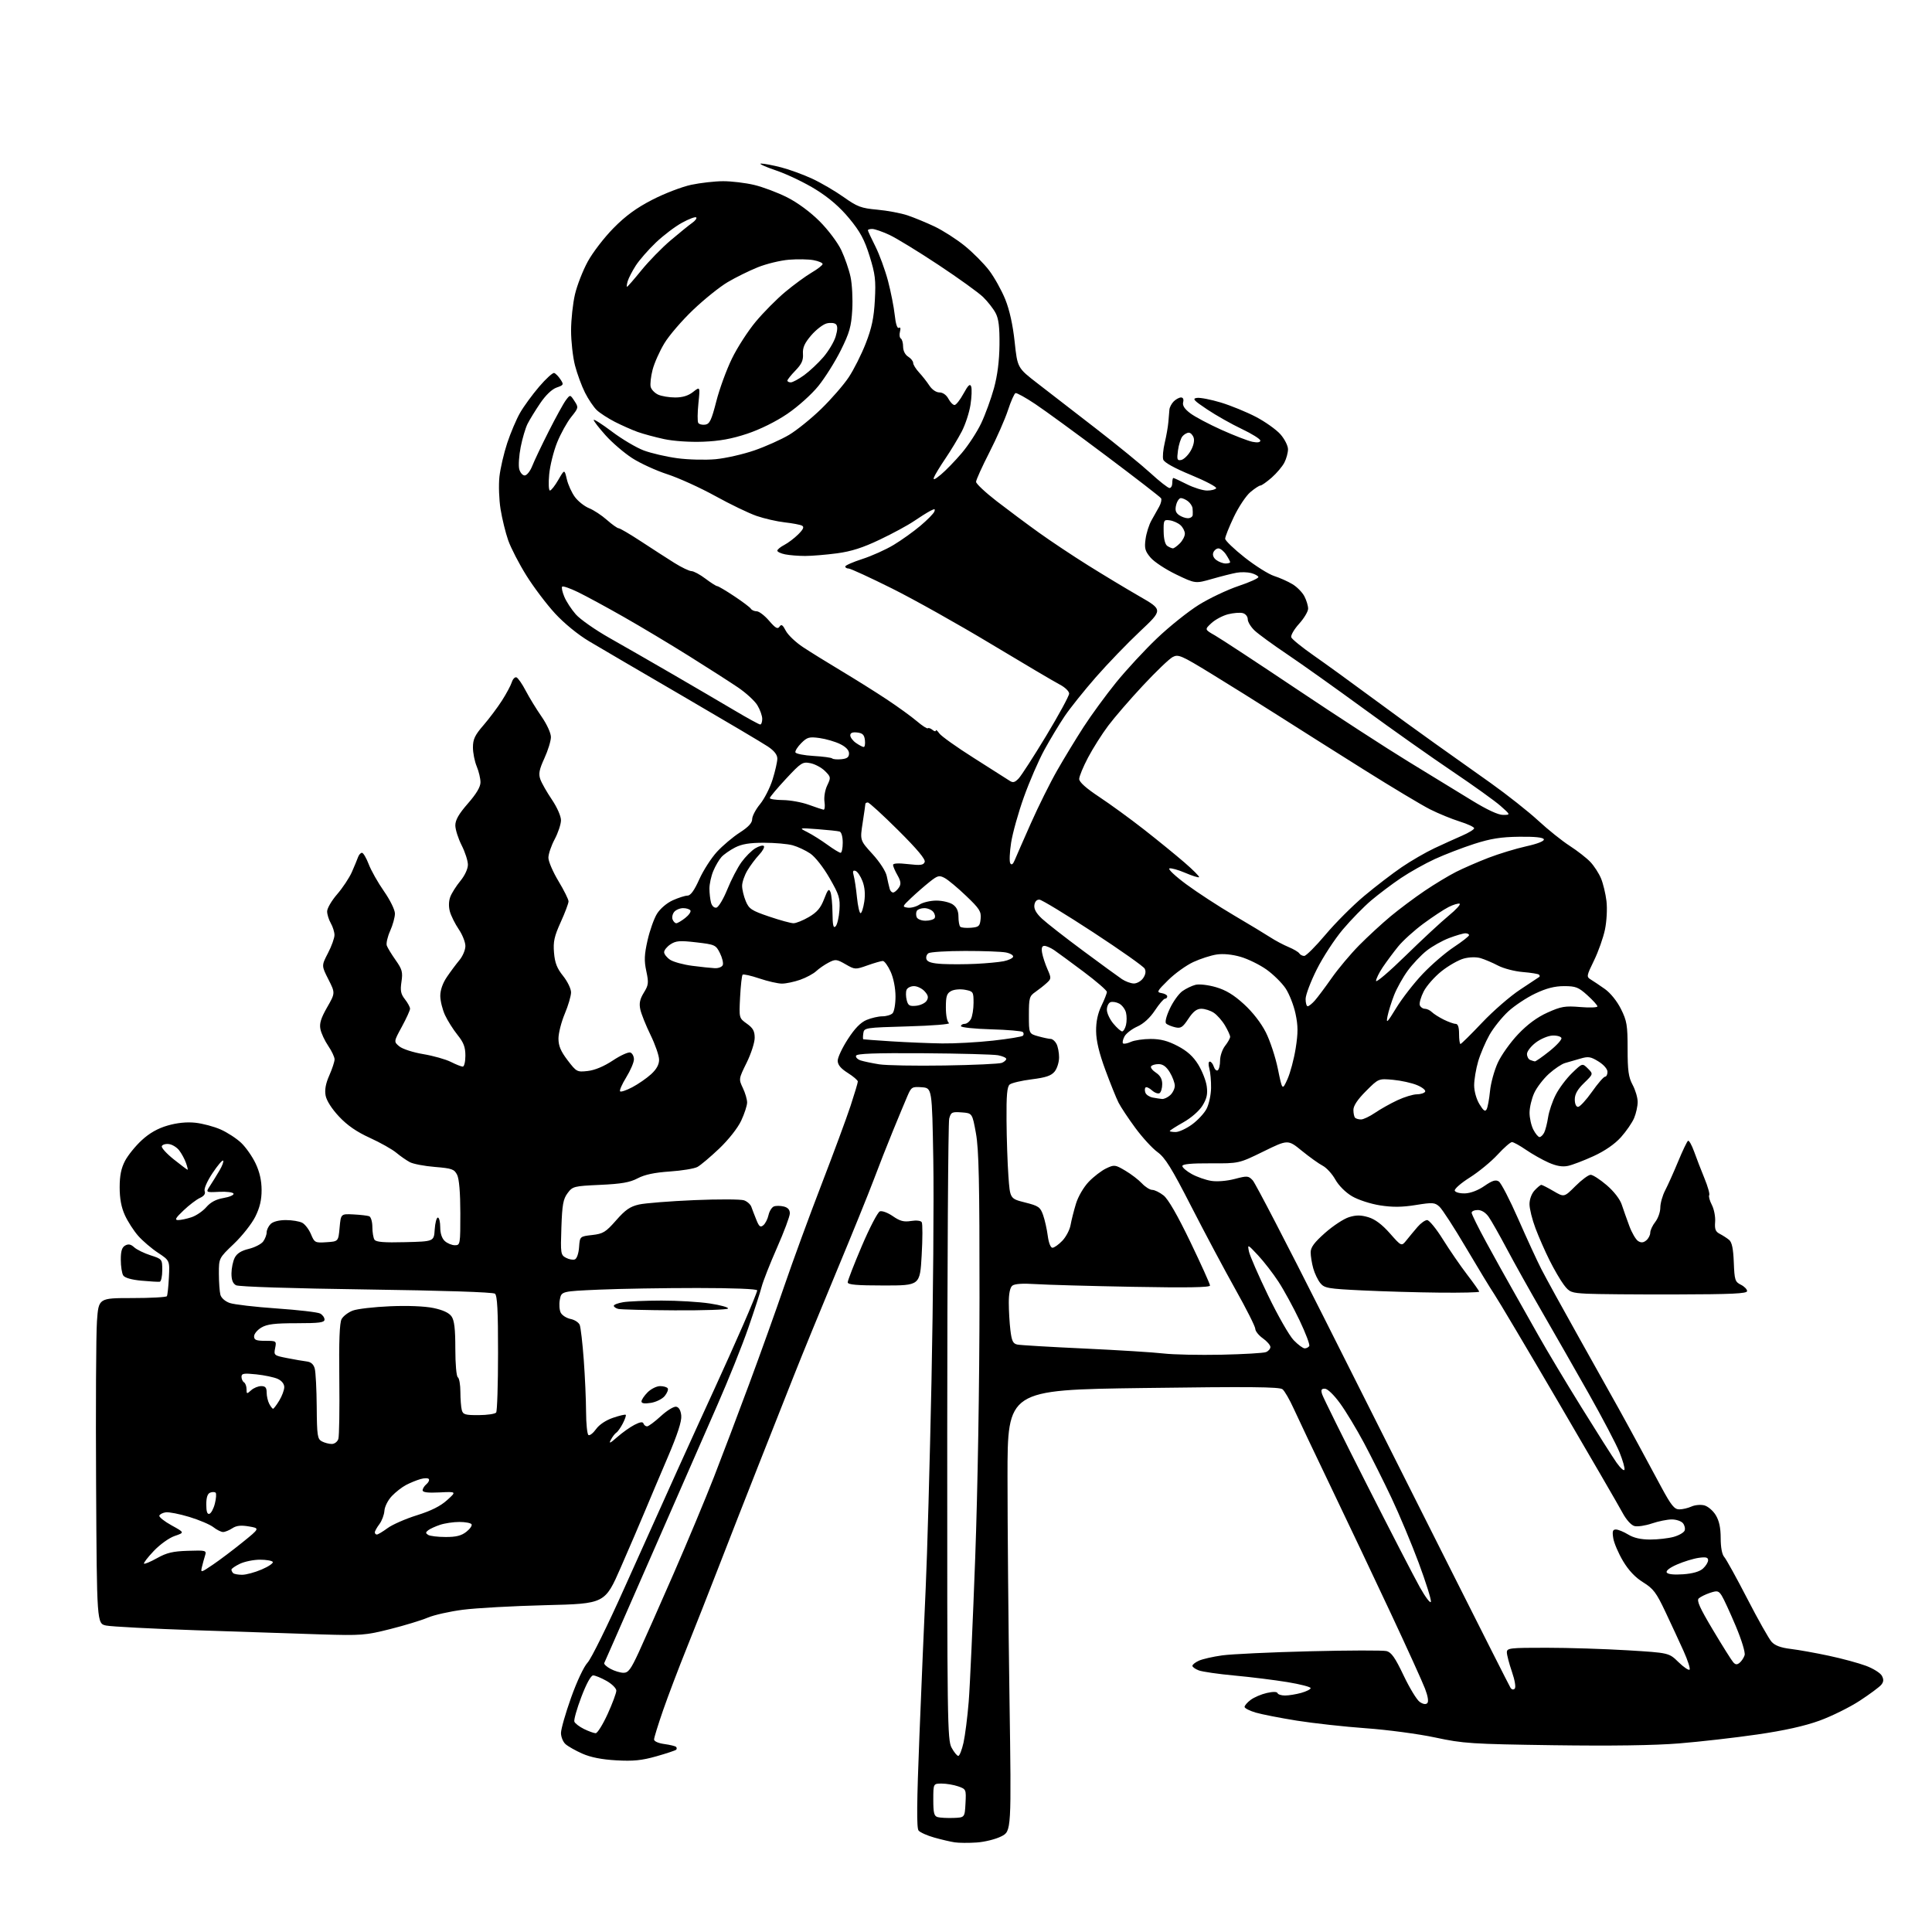 <?xml version="1.0" encoding="UTF-8" standalone="no"?>
<svg 
  version="1.1" 
  xmlns="http://www.w3.org/2000/svg" 
  xmlns:xlink="http://www.w3.org/1999/xlink" 
  xmlns:svg="http://www.w3.org/2000/svg"
  xmlns:rdf="http://www.w3.org/1999/02/22-rdf-syntax-ns#"
  xmlns:cc="http://creativecommons.org/ns#"
  xmlns:dc="http://purl.org/dc/elements/1.1/"
  viewBox="0 0 768 768"
  width="768"
  height="768"
>
<style>svg {background-color: white; }</style>"
<path stroke="none" fill="black" fill-rule="evenodd" d="M388.26,732.42C385.09,732.64 381.15,732.61 379.50,732.36C377.85,732.11 374.20,731.26 371.38,730.46C368.57,729.67 365.76,728.42 365.15,727.68C364.33,726.70 364.42,716.68 365.49,689.92C366.28,669.89 367.41,643.38 367.99,631.00C368.57,618.62 369.60,581.73 370.28,549.00C370.95,516.27 371.27,476.68 371.00,461.00C370.50,432.50 370.50,432.50 366.42,432.20C362.56,431.92 362.26,432.10 360.71,435.70C359.81,437.79 357.22,444.00 354.97,449.50C352.71,455.00 349.27,463.77 347.31,469.00C345.35,474.23 338.69,490.65 332.50,505.50C326.31,520.35 318.67,539.02 315.52,547.00C312.37,554.98 305.96,571.17 301.29,583.00C296.62,594.83 289.66,612.60 285.83,622.50C282.00,632.40 276.24,647.02 273.03,655.00C269.81,662.98 265.57,674.16 263.59,679.85C261.62,685.54 260.00,690.77 260.00,691.47C260.00,692.20 261.73,692.97 264.08,693.28C266.33,693.59 268.43,694.09 268.75,694.42C269.07,694.74 269.09,695.24 268.79,695.54C268.49,695.84 264.94,697.02 260.89,698.17C255.08,699.81 251.71,700.15 244.97,699.76C239.23,699.44 234.79,698.56 231.49,697.10C228.79,695.90 225.77,694.20 224.79,693.31C223.80,692.42 223.00,690.43 223.00,688.89C223.00,687.35 224.81,681.03 227.02,674.83C229.31,668.40 232.12,662.44 233.56,660.93C234.96,659.48 241.52,646.19 248.14,631.40C254.77,616.60 264.37,595.27 269.47,584.00C274.57,572.73 281.24,558.10 284.28,551.50C287.32,544.90 292.32,533.74 295.40,526.70C298.48,519.65 301.00,513.47 301.00,512.95C301.00,512.38 291.49,512.00 277.16,512.00C264.05,512.00 246.53,512.29 238.24,512.65C223.17,513.31 223.17,513.31 222.54,516.64C222.20,518.47 222.37,520.82 222.92,521.85C223.48,522.89 225.24,524.00 226.84,524.32C228.44,524.64 230.07,525.71 230.46,526.70C230.84,527.69 231.56,533.90 232.05,540.50C232.54,547.10 232.95,556.41 232.97,561.19C232.99,565.97 233.42,570.14 233.92,570.45C234.43,570.77 235.78,569.71 236.93,568.11C238.18,566.34 240.84,564.56 243.67,563.60C246.24,562.72 248.52,562.19 248.74,562.41C248.97,562.63 248.44,564.18 247.58,565.84C246.72,567.51 245.56,569.15 245.01,569.49C244.46,569.83 243.48,571.10 242.84,572.31C241.92,574.02 242.47,573.80 245.35,571.27C247.37,569.49 250.46,567.29 252.22,566.39C254.42,565.25 255.53,565.09 255.79,565.87C256.00,566.49 256.64,567.00 257.22,567.00C257.80,567.00 260.26,565.17 262.69,562.94C265.11,560.70 267.86,559.02 268.80,559.19C269.90,559.40 270.61,560.66 270.81,562.74C271.03,564.95 269.34,570.16 265.46,579.24C262.34,586.53 258.29,596.10 256.46,600.50C254.63,604.90 250.29,615.02 246.80,623.00C240.46,637.50 240.46,637.50 216.98,638.08C204.07,638.40 189.22,639.22 184.00,639.90C178.78,640.57 172.47,641.99 170.00,643.05C167.53,644.10 160.81,646.15 155.08,647.59C145.27,650.06 143.65,650.19 127.58,649.70C118.19,649.41 95.97,648.68 78.20,648.06C60.44,647.45 44.24,646.60 42.20,646.18C38.50,645.41 38.50,645.41 38.20,589.96C38.03,559.45 38.18,530.34 38.54,525.25C39.19,516.00 39.19,516.00 52.53,516.00C59.88,516.00 66.09,515.66 66.34,515.25C66.59,514.84 66.95,511.48 67.14,507.80C67.48,501.09 67.48,501.09 62.79,497.98C60.21,496.28 56.66,493.24 54.91,491.24C53.15,489.24 50.78,485.55 49.64,483.05C48.22,479.94 47.57,476.45 47.57,472.00C47.57,467.31 48.17,464.38 49.70,461.46C50.87,459.23 53.86,455.54 56.34,453.26C59.39,450.44 62.70,448.56 66.60,447.43C70.36,446.34 74.17,445.94 77.60,446.30C80.49,446.60 85.02,447.80 87.67,448.97C90.33,450.14 94.02,452.54 95.87,454.30C97.73,456.06 100.31,459.75 101.61,462.50C103.21,465.88 103.98,469.30 103.99,473.05C104.00,477.00 103.27,480.07 101.47,483.68C100.08,486.46 96.26,491.31 92.97,494.44C87.00,500.14 87.00,500.14 87.01,506.32C87.02,509.72 87.29,513.48 87.61,514.69C87.95,515.96 89.51,517.33 91.32,517.96C93.04,518.56 101.44,519.54 109.97,520.13C118.51,520.72 126.29,521.62 127.25,522.14C128.21,522.65 129.00,523.73 129.00,524.54C129.00,525.73 126.98,526.00 117.90,526.00C109.22,526.00 106.18,526.37 103.90,527.72C102.31,528.66 101.00,530.23 101.00,531.22C101.00,532.66 101.85,533.00 105.47,533.00C109.88,533.00 109.94,533.04 109.37,535.91C108.80,538.74 108.93,538.84 114.14,539.86C117.09,540.44 120.61,541.05 121.96,541.21C123.60,541.40 124.65,542.33 125.11,544.00C125.49,545.38 125.85,552.22 125.90,559.21C125.99,570.70 126.19,572.03 127.93,572.96C129.00,573.53 130.77,574.00 131.87,574.00C132.99,574.00 134.14,573.12 134.50,572.00C134.85,570.90 135.02,560.21 134.88,548.25C134.70,533.11 134.98,525.85 135.79,524.36C136.43,523.18 138.43,521.66 140.23,520.98C142.03,520.30 148.69,519.53 155.03,519.26C162.04,518.96 168.81,519.23 172.28,519.95C176.06,520.74 178.49,521.86 179.49,523.29C180.61,524.89 181.00,528.23 181.00,536.16C181.00,542.23 181.43,547.15 182.00,547.50C182.55,547.84 183.01,550.45 183.01,553.31C183.02,556.16 183.27,559.42 183.57,560.53C184.05,562.31 184.92,562.56 190.31,562.53C193.71,562.52 196.83,562.05 197.23,561.50C197.64,560.95 197.98,550.32 197.98,537.87C198.00,520.95 197.68,515.00 196.75,514.26C195.99,513.65 175.91,513.00 145.58,512.58C116.30,512.18 94.91,511.49 93.83,510.91C92.56,510.23 92.00,508.80 92.01,506.21C92.02,504.17 92.60,501.38 93.29,500.00C94.16,498.27 95.88,497.18 98.89,496.45C101.28,495.87 103.86,494.54 104.62,493.51C105.38,492.47 106.00,490.84 106.00,489.88C106.00,488.92 106.71,487.44 107.57,486.57C108.53,485.61 110.88,485.00 113.64,485.00C116.11,485.00 119.04,485.49 120.15,486.08C121.26,486.67 122.82,488.72 123.62,490.63C125.02,493.98 125.25,494.10 129.79,493.80C134.50,493.50 134.50,493.50 135.00,488.00C135.50,482.50 135.50,482.50 140.50,482.75C143.25,482.89 146.06,483.22 146.75,483.47C147.44,483.73 148.01,485.62 148.02,487.72C148.02,489.80 148.40,492.08 148.85,492.78C149.45,493.74 152.62,494.00 161.08,493.78C172.50,493.50 172.50,493.50 172.80,488.75C172.97,486.14 173.53,484.00 174.05,484.00C174.57,484.00 175.00,485.73 175.00,487.85C175.00,490.30 175.66,492.29 176.83,493.35C177.83,494.26 179.63,495.00 180.83,495.00C182.94,495.00 183.00,494.67 182.99,482.25C182.98,474.00 182.52,468.62 181.71,467.00C180.58,464.77 179.65,464.43 172.91,463.88C168.76,463.55 164.28,462.69 162.94,461.99C161.60,461.28 159.16,459.59 157.52,458.22C155.88,456.85 151.15,454.20 147.02,452.31C141.79,449.93 138.06,447.36 134.78,443.86C131.92,440.82 129.81,437.53 129.44,435.52C129.01,433.23 129.46,430.74 130.91,427.48C132.06,424.87 133.00,422.01 133.00,421.11C133.00,420.20 131.87,417.80 130.48,415.76C129.09,413.72 127.69,410.72 127.37,409.09C126.92,406.86 127.58,404.73 130.03,400.44C133.29,394.75 133.29,394.75 130.54,389.31C127.78,383.87 127.78,383.87 130.39,378.84C131.83,376.08 132.98,372.84 132.96,371.66C132.95,370.47 132.29,368.38 131.50,367.00C130.71,365.62 130.05,363.51 130.04,362.31C130.02,361.11 131.80,358.04 134.01,355.49C136.21,352.95 138.84,348.98 139.86,346.68C140.87,344.38 141.98,341.71 142.32,340.75C142.66,339.79 143.36,339.00 143.89,339.00C144.41,339.00 145.61,341.04 146.57,343.54C147.52,346.04 150.25,350.87 152.64,354.29C155.07,357.77 156.98,361.66 156.99,363.14C157.00,364.59 156.14,367.70 155.09,370.05C154.04,372.39 153.44,375.03 153.76,375.90C154.07,376.78 155.66,379.38 157.29,381.69C159.87,385.34 160.16,386.43 159.59,390.26C159.06,393.81 159.32,395.14 160.97,397.23C162.08,398.65 163.00,400.34 163.00,400.98C163.00,401.62 161.54,404.83 159.75,408.12C156.50,414.09 156.50,414.09 158.75,415.96C160.00,416.99 164.22,418.36 168.25,419.03C172.24,419.70 177.17,421.09 179.21,422.12C181.25,423.15 183.39,424.00 183.96,424.00C184.53,424.00 185.00,422.04 185.00,419.64C185.00,416.24 184.30,414.41 181.87,411.39C180.15,409.25 177.91,405.70 176.89,403.50C175.88,401.30 175.03,397.88 175.02,395.89C175.01,393.61 175.97,390.84 177.63,388.39C179.08,386.25 181.33,383.23 182.63,381.67C183.93,380.12 185.00,377.59 185.00,376.06C185.00,374.53 183.81,371.53 182.35,369.39C180.90,367.25 179.32,364.09 178.84,362.36C178.30,360.42 178.36,358.18 179.00,356.50C179.57,355.01 181.38,352.15 183.02,350.16C184.76,348.05 186.00,345.38 186.00,343.74C186.00,342.20 184.88,338.71 183.50,336.00C182.13,333.29 181.00,329.73 181.00,328.09C181.00,325.95 182.40,323.52 186.00,319.40C189.38,315.54 191.00,312.80 191.00,310.97C191.00,309.47 190.33,306.63 189.50,304.65C188.68,302.68 188.00,299.28 188.00,297.09C188.00,293.87 188.78,292.22 192.17,288.31C194.46,285.66 197.77,281.25 199.53,278.50C201.29,275.75 203.05,272.46 203.45,271.19C203.84,269.93 204.67,269.06 205.29,269.26C205.90,269.47 207.57,271.85 208.98,274.57C210.40,277.28 213.23,281.91 215.28,284.86C217.39,287.90 219.00,291.43 219.00,292.99C219.00,294.51 217.84,298.30 216.41,301.41C214.34,305.93 214.02,307.61 214.79,309.78C215.32,311.28 217.39,314.91 219.38,317.85C221.44,320.90 223.00,324.43 223.00,326.05C223.00,327.61 221.87,331.01 220.50,333.60C219.12,336.18 218.00,339.50 218.00,340.96C218.00,342.43 219.80,346.61 222.00,350.26C224.20,353.91 226.00,357.53 226.00,358.31C226.00,359.09 224.60,362.81 222.89,366.57C220.33,372.23 219.86,374.35 220.23,378.71C220.56,382.75 221.41,384.93 223.83,387.94C225.57,390.11 227.00,393.05 227.00,394.47C227.00,395.90 225.88,399.73 224.50,403.00C223.13,406.27 222.00,410.69 222.00,412.83C222.00,415.76 222.90,417.88 225.63,421.47C229.17,426.10 229.39,426.22 233.67,425.73C236.46,425.42 240.10,423.89 243.63,421.55C246.68,419.52 249.82,418.10 250.59,418.40C251.37,418.69 252.00,419.91 252.00,421.11C252.00,422.30 250.62,425.52 248.94,428.25C247.26,430.98 246.16,433.49 246.50,433.83C246.83,434.16 249.03,433.42 251.38,432.17C253.74,430.92 257.09,428.60 258.83,427.01C260.98,425.04 262.00,423.19 262.00,421.25C262.00,419.67 260.47,415.26 258.61,411.44C256.75,407.62 254.91,403.04 254.53,401.25C254.01,398.82 254.37,397.14 255.93,394.61C257.81,391.57 257.91,390.69 256.92,386.05C256.02,381.89 256.12,379.51 257.41,373.80C258.29,369.91 259.97,365.16 261.16,363.24C262.41,361.23 265.03,358.98 267.40,357.90C269.66,356.88 272.31,356.03 273.29,356.02C274.52,356.01 275.99,353.97 277.98,349.54C279.57,345.99 282.74,341.07 285.01,338.60C287.29,336.13 291.37,332.69 294.08,330.95C297.49,328.76 299.00,327.13 299.00,325.62C299.00,324.43 300.41,321.75 302.12,319.67C303.84,317.58 306.09,313.16 307.12,309.85C308.16,306.53 309.00,302.80 309.00,301.55C309.00,300.03 307.75,298.43 305.25,296.76C303.19,295.37 288.00,286.38 271.50,276.76C255.00,267.15 238.18,257.31 234.13,254.89C229.77,252.29 224.26,247.79 220.63,243.85C217.26,240.19 212.13,233.40 209.23,228.75C206.33,224.11 203.09,217.83 202.02,214.80C200.96,211.77 199.59,206.19 198.98,202.40C198.37,198.60 198.17,192.80 198.53,189.50C198.89,186.20 200.29,180.17 201.63,176.11C202.98,172.05 205.27,166.65 206.73,164.11C208.18,161.57 211.60,156.89 214.32,153.71C217.04,150.53 219.73,148.08 220.30,148.27C220.86,148.45 221.99,149.60 222.79,150.81C224.17,152.89 224.08,153.08 221.26,154.06C219.40,154.71 216.91,157.09 214.74,160.30C212.80,163.16 210.53,166.86 209.70,168.51C208.87,170.17 207.65,174.31 206.98,177.71C206.31,181.12 206.05,185.05 206.40,186.45C206.75,187.85 207.73,189.00 208.57,189.00C209.41,189.00 210.76,187.31 211.57,185.25C212.38,183.19 215.34,176.96 218.15,171.41C220.96,165.86 224.02,160.30 224.95,159.07C226.65,156.81 226.65,156.81 228.36,159.42C230.03,161.97 229.99,162.13 227.06,165.77C225.41,167.83 222.90,172.36 221.48,175.85C220.07,179.34 218.64,185.07 218.31,188.59C217.98,192.14 218.11,195.00 218.61,194.99C219.10,194.99 220.60,193.08 221.95,190.74C224.39,186.50 224.39,186.50 225.32,190.50C225.83,192.70 227.29,195.90 228.56,197.60C229.84,199.31 232.37,201.30 234.19,202.03C236.01,202.76 239.19,204.85 241.25,206.68C243.32,208.51 245.43,210.00 245.94,210.00C246.45,210.00 250.47,212.36 254.87,215.25C259.27,218.14 265.20,221.96 268.05,223.75C270.90,225.54 273.97,227.01 274.87,227.03C275.76,227.04 278.27,228.39 280.43,230.03C282.59,231.66 284.69,233.00 285.11,233.00C285.52,233.00 288.56,234.79 291.86,236.99C295.17,239.18 298.15,241.43 298.49,241.99C298.84,242.54 299.88,243.00 300.81,243.00C301.74,243.00 303.95,244.69 305.72,246.75C308.27,249.71 309.14,250.21 309.87,249.10C310.60,248.01 311.14,248.37 312.36,250.73C313.22,252.40 316.30,255.33 319.21,257.25C322.12,259.18 329.00,263.44 334.50,266.73C340.00,270.03 348.10,275.10 352.50,278.02C356.90,280.94 362.27,284.82 364.42,286.65C366.58,288.49 368.56,289.77 368.83,289.50C369.10,289.24 369.92,289.52 370.66,290.13C371.40,290.74 372.00,290.86 372.00,290.40C372.00,289.94 372.63,290.45 373.39,291.54C374.16,292.63 380.34,297.04 387.14,301.33C393.94,305.62 400.28,309.66 401.24,310.30C402.64,311.25 403.34,311.09 404.90,309.49C405.95,308.39 410.91,300.72 415.91,292.44C420.91,284.15 425.00,276.62 425.00,275.71C425.00,274.79 423.31,273.17 421.25,272.11C419.19,271.04 406.93,263.80 394.00,256.02C381.07,248.23 363.34,238.29 354.59,233.93C345.84,229.57 338.08,226.00 337.34,226.00C336.60,226.00 336.00,225.64 336.00,225.20C336.00,224.76 339.06,223.41 342.79,222.21C346.53,221.00 352.13,218.49 355.24,216.61C358.35,214.74 363.13,211.32 365.87,209.01C368.62,206.70 371.11,204.16 371.41,203.38C371.86,202.20 371.56,202.16 369.73,203.12C368.50,203.77 365.60,205.59 363.27,207.18C360.95,208.77 354.88,212.06 349.77,214.49C343.00,217.73 338.40,219.20 332.68,219.96C328.38,220.53 322.69,221.00 320.05,221.00C317.41,221.00 313.84,220.72 312.12,220.37C310.41,220.03 309.00,219.37 309.00,218.90C309.00,218.43 310.25,217.41 311.77,216.62C313.29,215.83 315.79,213.94 317.32,212.41C319.36,210.37 319.75,209.45 318.80,208.95C318.08,208.57 315.00,207.99 311.95,207.65C308.90,207.31 303.87,206.16 300.78,205.10C297.70,204.04 290.29,200.47 284.34,197.18C278.38,193.89 269.81,190.00 265.31,188.53C260.80,187.07 254.50,184.18 251.31,182.12C248.11,180.05 243.36,175.98 240.75,173.07C238.14,170.16 236.00,167.40 236.00,166.94C236.00,166.48 239.26,168.56 243.25,171.56C247.24,174.57 252.93,177.94 255.90,179.06C258.87,180.17 264.87,181.56 269.23,182.15C273.60,182.74 280.45,182.91 284.47,182.54C288.48,182.16 295.43,180.58 299.91,179.03C304.39,177.48 310.58,174.70 313.68,172.86C316.77,171.01 322.54,166.35 326.49,162.50C330.45,158.65 335.34,153.03 337.36,150.00C339.38,146.97 342.44,140.90 344.15,136.50C346.55,130.34 347.38,126.39 347.77,119.30C348.20,111.33 347.92,108.99 345.68,101.80C343.63,95.24 341.95,92.11 337.62,86.87C333.93,82.39 329.62,78.65 324.35,75.37C320.06,72.69 312.94,69.27 308.53,67.77C304.11,66.27 301.42,65.03 302.54,65.02C303.66,65.01 307.26,65.69 310.54,66.54C313.82,67.38 319.38,69.42 322.89,71.05C326.41,72.69 332.03,75.98 335.39,78.36C340.81,82.20 342.32,82.77 348.73,83.35C352.71,83.71 358.11,84.73 360.73,85.60C363.35,86.48 368.20,88.48 371.50,90.04C374.80,91.61 380.19,95.06 383.48,97.72C386.76,100.38 391.15,104.79 393.22,107.53C395.29,110.26 398.16,115.42 399.61,119.00C401.31,123.21 402.62,129.16 403.34,135.87C404.45,146.24 404.45,146.24 412.48,152.44C416.89,155.85 427.32,163.92 435.65,170.36C443.99,176.81 453.73,184.77 457.31,188.04C460.88,191.32 464.30,194.00 464.90,194.00C465.51,194.00 466.00,193.10 466.00,192.00C466.00,190.90 466.19,190.00 466.42,190.00C466.65,190.00 469.08,191.12 471.81,192.50C474.55,193.88 478.16,195.00 479.84,195.00C481.51,195.00 483.13,194.59 483.44,194.09C483.75,193.59 479.28,191.23 473.50,188.84C466.83,186.09 462.78,183.84 462.41,182.69C462.09,181.70 462.36,178.69 463.00,176.01C463.64,173.32 464.29,169.64 464.44,167.81C464.59,165.99 464.78,163.74 464.86,162.82C464.94,161.90 465.71,160.44 466.57,159.57C467.44,158.71 468.74,158.00 469.48,158.00C470.29,158.00 470.62,158.73 470.32,159.88C469.98,161.19 470.86,162.55 473.16,164.29C475.00,165.68 480.61,168.65 485.64,170.91C490.66,173.16 496.18,175.29 497.89,175.63C499.88,176.03 501.00,175.85 501.00,175.14C501.00,174.53 497.70,172.46 493.66,170.54C489.62,168.63 483.43,165.13 479.91,162.78C474.46,159.14 473.85,158.45 475.81,158.17C477.09,157.99 481.36,158.82 485.31,160.01C489.27,161.21 495.54,163.78 499.26,165.72C502.98,167.67 507.36,170.79 509.01,172.66C510.65,174.54 512.00,177.20 512.00,178.58C512.00,179.97 511.35,182.36 510.55,183.90C509.75,185.44 507.49,188.12 505.52,189.85C503.54,191.58 501.53,193.00 501.04,193.00C500.55,193.00 498.75,194.18 497.03,195.63C495.31,197.08 492.35,201.53 490.45,205.53C488.55,209.53 487.01,213.41 487.02,214.15C487.03,214.89 490.52,218.24 494.77,221.60C499.02,224.95 504.30,228.27 506.50,228.97C508.70,229.67 511.97,231.13 513.77,232.22C515.58,233.30 517.71,235.48 518.52,237.05C519.34,238.62 520.00,240.82 520.00,241.95C520.00,243.07 518.38,245.79 516.39,247.99C514.40,250.19 513.02,252.60 513.30,253.35C513.59,254.10 517.58,257.33 522.16,260.53C526.75,263.73 537.25,271.34 545.50,277.44C553.75,283.53 565.00,291.71 570.50,295.60C576.00,299.49 585.90,306.52 592.50,311.22C599.10,315.92 607.65,322.68 611.50,326.24C615.35,329.80 620.98,334.31 624.00,336.25C627.02,338.20 630.71,341.08 632.20,342.65C633.68,344.22 635.58,347.15 636.43,349.18C637.27,351.20 638.25,355.27 638.60,358.22C638.95,361.26 638.69,366.16 638.00,369.51C637.32,372.77 635.36,378.32 633.63,381.84C630.65,387.95 630.59,388.30 632.36,389.38C633.38,389.99 635.91,391.70 637.98,393.16C640.19,394.73 642.81,397.99 644.36,401.10C646.71,405.81 647.00,407.55 647.00,416.96C647.00,425.62 647.36,428.20 649.00,431.26C650.10,433.31 651.00,436.36 651.00,438.03C651.00,439.70 650.37,442.58 649.60,444.42C648.83,446.27 646.46,449.70 644.35,452.06C641.90,454.79 637.96,457.51 633.50,459.56C629.65,461.33 625.06,463.08 623.30,463.46C621.07,463.93 618.73,463.53 615.58,462.14C613.10,461.04 609.06,458.76 606.60,457.07C604.15,455.38 601.64,454.00 601.03,454.00C600.41,454.00 597.84,456.25 595.30,459.01C592.76,461.77 587.80,465.84 584.28,468.07C580.75,470.29 578.06,472.65 578.29,473.31C578.52,473.97 580.33,474.45 582.35,474.39C584.58,474.32 587.59,473.17 590.08,471.44C593.20,469.28 594.55,468.86 595.79,469.64C596.69,470.21 600.17,476.93 603.53,484.58C606.89,492.24 611.02,501.20 612.71,504.50C614.40,507.80 621.08,519.95 627.55,531.50C634.03,543.05 641.20,555.88 643.49,560.00C645.78,564.12 649.47,570.88 651.69,575.00C653.91,579.12 657.85,586.44 660.45,591.25C664.34,598.45 665.60,600.00 667.54,600.00C668.84,600.00 671.02,599.49 672.38,598.87C673.74,598.25 676.02,598.04 677.46,598.40C678.89,598.76 680.95,600.50 682.03,602.28C683.40,604.52 683.99,607.30 684.00,611.42C684.00,615.11 684.53,617.94 685.41,618.92C686.19,619.79 690.31,627.25 694.57,635.50C698.82,643.75 703.17,651.46 704.23,652.64C705.56,654.13 707.89,655.00 711.82,655.47C714.95,655.85 721.77,657.07 727.00,658.19C732.23,659.30 738.86,661.10 741.75,662.18C744.64,663.26 747.49,665.04 748.07,666.14C748.86,667.61 748.80,668.54 747.82,669.74C747.09,670.62 743.25,673.47 739.29,676.06C735.32,678.66 728.12,682.22 723.29,683.98C717.36,686.13 709.28,687.93 698.50,689.49C689.70,690.77 675.75,692.36 667.50,693.03C657.66,693.83 640.46,694.07 617.50,693.75C584.77,693.28 581.72,693.08 570.50,690.68C563.90,689.27 551.52,687.62 543.00,687.01C534.48,686.40 522.10,685.03 515.50,683.98C508.90,682.92 501.54,681.48 499.15,680.78C496.76,680.07 494.78,679.07 494.74,678.54C494.71,678.01 495.80,676.74 497.17,675.72C498.54,674.70 501.42,673.47 503.58,672.98C506.01,672.43 507.63,672.45 507.83,673.04C508.02,673.57 509.37,674.00 510.83,673.99C512.30,673.99 515.19,673.52 517.25,672.95C519.31,672.37 521.00,671.52 521.00,671.05C521.00,670.57 516.84,669.50 511.75,668.66C506.66,667.83 497.23,666.65 490.79,666.06C484.35,665.47 477.93,664.54 476.54,664.01C475.14,663.48 474.00,662.66 474.00,662.19C474.00,661.71 475.16,660.79 476.58,660.15C478.00,659.50 482.16,658.55 485.83,658.04C489.50,657.53 505.14,656.79 520.60,656.41C536.05,656.02 549.81,655.99 551.17,656.33C553.09,656.81 554.60,658.96 557.95,666.01C560.32,670.99 563.19,675.72 564.34,676.52C565.64,677.44 566.77,677.63 567.36,677.04C567.96,676.44 567.63,674.31 566.48,671.30C565.48,668.66 559.39,655.25 552.95,641.50C546.51,627.75 535.84,605.25 529.24,591.50C522.64,577.75 515.92,563.58 514.29,560.00C512.67,556.42 510.66,552.94 509.83,552.26C508.64,551.29 496.72,551.18 454.41,551.76C400.50,552.50 400.50,552.50 400.50,587.00C400.50,605.98 400.85,645.45 401.28,674.71C402.06,727.93 402.06,727.93 398.04,729.98C395.83,731.11 391.43,732.21 388.26,732.42zM379.00,722.66C383.50,722.50 383.50,722.50 383.80,716.86C384.09,711.33 384.04,711.21 380.90,710.11C379.14,709.50 376.19,709.00 374.35,709.00C371.00,709.00 371.00,709.00 371.00,715.43C371.00,720.70 371.31,721.94 372.75,722.33C373.71,722.60 376.52,722.74 379.00,722.66zM380.94,698.00C381.43,698.00 382.36,695.64 383.01,692.75C383.65,689.86 384.58,682.55 385.07,676.50C385.56,670.45 386.72,644.80 387.65,619.50C388.66,591.85 389.35,550.56 389.37,516.00C389.39,470.03 389.11,456.90 387.95,450.50C386.50,442.50 386.50,442.50 382.28,442.19C378.40,441.91 378.01,442.11 377.32,444.69C376.91,446.24 376.56,502.40 376.54,569.50C376.50,684.52 376.60,691.69 378.28,694.75C379.25,696.54 380.45,698.00 380.94,698.00zM236.78,688.98C237.48,688.99 239.61,685.57 241.53,681.38C243.44,677.18 245.00,672.99 245.00,672.06C245.00,671.13 243.25,669.39 241.11,668.18C238.98,666.98 236.58,666.00 235.79,666.00C234.90,666.00 233.10,669.28 231.09,674.57C229.30,679.28 228.05,683.70 228.32,684.39C228.59,685.09 230.31,686.40 232.15,687.31C233.99,688.21 236.07,688.96 236.78,688.98zM602.12,671.28C602.65,670.75 602.20,667.99 601.01,664.53C599.91,661.32 599.00,657.86 599.00,656.84C599.00,655.13 600.11,655.00 614.75,655.01C623.41,655.01 637.91,655.47 646.97,656.02C663.44,657.02 663.44,657.02 667.20,660.70C669.27,662.72 671.26,664.07 671.63,663.71C671.99,663.34 670.91,660.00 669.23,656.27C667.55,652.55 664.30,645.54 662.01,640.70C658.42,633.09 657.22,631.50 653.18,629.00C650.05,627.07 647.40,624.26 645.18,620.54C643.36,617.48 641.61,613.40 641.30,611.48C640.85,608.72 641.07,608.00 642.34,608.00C643.23,608.00 645.43,608.90 647.23,610.00C649.45,611.35 652.26,611.99 656.00,611.99C659.02,611.99 663.21,611.51 665.31,610.93C667.40,610.35 669.36,609.22 669.67,608.42C669.97,607.63 669.67,606.31 668.99,605.49C668.31,604.67 666.32,604.00 664.56,604.00C662.80,604.00 659.24,604.72 656.65,605.60C654.07,606.48 650.95,606.95 649.73,606.63C648.40,606.29 646.46,604.12 644.94,601.28C643.53,598.65 632.10,578.95 619.55,557.50C607.00,536.05 595.51,516.70 594.02,514.50C592.54,512.30 587.48,503.98 582.77,496.00C578.07,488.02 573.31,480.67 572.19,479.66C570.33,477.99 569.52,477.93 562.76,479.02C557.36,479.89 553.56,479.93 548.62,479.16C544.84,478.57 539.94,476.98 537.49,475.55C534.90,474.03 532.18,471.32 530.82,468.90C529.56,466.64 527.29,464.17 525.78,463.39C524.27,462.61 520.55,459.94 517.51,457.47C511.98,452.96 511.98,452.96 502.24,457.73C492.50,462.50 492.50,462.50 481.25,462.44C473.55,462.40 470.00,462.74 470.00,463.51C470.00,464.13 471.69,465.57 473.75,466.71C475.81,467.85 479.30,469.07 481.50,469.42C483.84,469.79 487.72,469.47 490.83,468.65C495.83,467.34 496.27,467.37 497.99,469.22C499.00,470.30 511.64,494.65 526.08,523.34C540.52,552.03 562.97,596.66 575.97,622.53C588.97,648.39 599.97,670.14 600.42,670.86C600.89,671.64 601.59,671.81 602.12,671.28zM247.81,664.96C249.75,664.99 250.75,663.65 253.94,656.75C256.03,652.21 262.27,638.15 267.79,625.50C273.31,612.85 280.54,595.52 283.86,587.00C287.18,578.48 293.48,561.83 297.87,550.00C302.26,538.17 308.55,520.62 311.84,511.00C315.13,501.38 321.73,483.38 326.50,471.00C331.27,458.62 336.49,444.52 338.09,439.66C339.69,434.80 341.00,430.42 341.00,429.92C341.00,429.43 339.20,427.89 337.00,426.50C334.20,424.73 333.00,423.28 333.00,421.64C333.00,420.36 334.81,416.51 337.02,413.10C339.78,408.81 342.10,406.44 344.48,405.44C346.38,404.65 349.21,404.00 350.77,404.00C352.33,404.00 354.14,403.46 354.80,402.80C355.46,402.14 355.99,399.10 355.98,396.05C355.96,392.75 355.18,388.78 354.03,386.25C352.97,383.91 351.57,382.00 350.93,382.00C350.29,382.00 347.55,382.79 344.84,383.75C340.00,385.47 339.85,385.46 336.12,383.31C332.60,381.29 332.10,381.23 329.41,382.63C327.81,383.46 325.59,384.99 324.47,386.03C323.36,387.08 320.49,388.62 318.10,389.47C315.70,390.31 312.44,391.00 310.84,391.00C309.24,391.00 305.20,390.08 301.85,388.95C298.50,387.82 295.51,387.15 295.20,387.46C294.89,387.77 294.44,391.78 294.20,396.36C293.77,404.70 293.77,404.70 296.88,406.92C299.33,408.66 300.00,409.87 300.00,412.55C300.00,414.43 298.56,418.88 296.80,422.45C293.63,428.87 293.62,428.97 295.30,432.50C296.24,434.46 297.00,437.07 296.99,438.28C296.98,439.50 295.92,442.75 294.63,445.50C293.26,448.42 289.61,453.04 285.89,456.59C282.37,459.93 278.47,463.22 277.22,463.89C275.97,464.55 271.02,465.37 266.22,465.69C260.18,466.10 256.27,466.93 253.50,468.39C250.39,470.03 247.07,470.61 238.60,471.00C228.08,471.48 227.63,471.60 225.62,474.30C223.87,476.65 223.47,478.88 223.16,487.96C222.80,498.29 222.89,498.87 224.97,499.98C226.17,500.63 227.77,500.92 228.52,500.63C229.30,500.33 230.01,498.27 230.19,495.80C230.50,491.50 230.50,491.50 235.39,490.94C239.76,490.44 240.78,489.81 244.92,485.10C248.59,480.91 250.48,479.61 254.02,478.81C256.49,478.26 266.38,477.48 276.00,477.07C285.62,476.66 294.52,476.70 295.78,477.15C297.03,477.60 298.33,478.76 298.67,479.73C299.02,480.71 299.90,483.02 300.65,484.87C301.76,487.64 302.26,488.03 303.44,487.05C304.23,486.40 305.15,484.58 305.50,483.01C305.84,481.45 306.81,479.90 307.64,479.58C308.48,479.26 310.25,479.28 311.58,479.61C313.21,480.02 313.99,480.91 313.97,482.36C313.96,483.54 311.66,489.68 308.87,496.00C306.08,502.32 303.34,509.30 302.77,511.50C302.21,513.70 299.80,521.12 297.41,528.00C295.03,534.88 289.52,548.60 285.17,558.50C280.81,568.40 270.66,591.58 262.61,610.00C254.56,628.42 246.29,647.29 244.24,651.92C242.18,656.55 240.36,660.68 240.19,661.10C240.02,661.53 241.14,662.56 242.69,663.40C244.23,664.23 246.54,664.94 247.81,664.96zM691.55,660.96C692.30,660.33 693.19,658.99 693.51,657.97C693.85,656.91 692.34,651.97 689.96,646.31C687.68,640.92 685.19,635.51 684.42,634.30C683.17,632.34 682.66,632.22 679.76,633.18C677.97,633.78 675.96,634.77 675.29,635.38C674.36,636.24 675.68,639.16 680.96,648.00C684.74,654.33 688.36,660.09 689.01,660.80C689.89,661.78 690.51,661.82 691.55,660.96zM568.81,636.71C568.98,635.85 566.80,628.93 563.98,621.33C561.15,613.72 556.28,602.10 553.17,595.51C550.05,588.91 545.11,579.04 542.19,573.56C539.27,568.09 535.00,561.01 532.69,557.84C530.28,554.52 527.73,552.05 526.68,552.03C525.25,552.01 525.02,552.48 525.57,554.25C525.96,555.49 533.92,571.58 543.26,590.00C552.60,608.42 562.10,626.82 564.37,630.88C566.64,634.94 568.64,637.56 568.81,636.71zM96.23,626.00C97.83,626.00 101.34,625.05 104.05,623.88C106.76,622.72 108.73,621.37 108.43,620.88C108.13,620.40 105.84,620.00 103.34,620.00C100.85,620.00 97.27,620.73 95.40,621.61C93.53,622.50 92.00,623.55 92.00,623.95C92.00,624.34 92.30,624.97 92.67,625.33C93.03,625.70 94.64,626.00 96.23,626.00zM669.09,625.80C672.89,625.53 675.64,624.73 676.96,623.53C678.08,622.52 679.00,621.03 679.00,620.21C679.00,619.08 678.13,618.86 675.25,619.27C673.19,619.56 669.33,620.74 666.69,621.89C663.71,623.18 662.14,624.41 662.56,625.10C663.00,625.80 665.43,626.06 669.09,625.80zM84.61,621.99C87.30,620.17 92.61,616.17 96.40,613.10C103.31,607.52 103.31,607.52 98.95,606.78C95.77,606.24 93.99,606.43 92.33,607.52C91.09,608.33 89.44,609.00 88.67,609.00C87.90,609.00 86.18,608.14 84.84,607.09C83.51,606.04 79.20,604.21 75.27,603.01C71.34,601.82 67.12,600.99 65.89,601.17C64.66,601.35 63.52,601.95 63.34,602.50C63.17,603.05 65.36,604.79 68.21,606.36C73.40,609.22 73.40,609.22 69.45,610.57C67.24,611.32 63.58,613.95 61.14,616.52C58.74,619.05 56.99,621.32 57.24,621.57C57.49,621.82 59.84,620.83 62.46,619.37C66.26,617.24 68.75,616.65 74.70,616.47C81.91,616.24 82.15,616.31 81.51,618.37C81.14,619.54 80.58,621.58 80.27,622.90C79.72,625.25 79.81,625.23 84.61,621.99zM177.12,610.98C181.30,611.00 183.40,610.47 185.37,608.92C186.83,607.78 187.76,606.43 187.45,605.92C187.14,605.41 184.95,605.00 182.59,605.00C180.23,605.00 176.77,605.52 174.90,606.15C173.03,606.77 170.92,607.75 170.20,608.31C169.14,609.14 169.14,609.47 170.20,610.15C170.92,610.60 174.03,610.98 177.12,610.98zM149.81,610.00C150.25,610.00 152.16,608.86 154.06,607.46C155.95,606.06 161.19,603.76 165.70,602.35C171.32,600.60 175.10,598.71 177.70,596.35C181.50,592.92 181.50,592.92 174.75,593.26C170.05,593.49 168.00,593.24 168.00,592.42C168.00,591.77 168.67,590.69 169.49,590.01C170.31,589.33 170.75,588.41 170.48,587.96C170.20,587.51 168.72,587.51 167.18,587.95C165.64,588.39 163.06,589.44 161.44,590.29C159.82,591.13 157.26,593.12 155.76,594.71C154.23,596.31 152.92,598.91 152.81,600.55C152.70,602.17 151.80,604.57 150.81,605.88C149.81,607.20 149.00,608.66 149.00,609.13C149.00,609.61 149.36,610.00 149.81,610.00zM83.25,601.76C83.94,601.53 84.92,599.70 85.42,597.68C85.93,595.67 86.06,593.73 85.72,593.38C85.37,593.04 84.39,593.02 83.54,593.35C82.50,593.75 82.00,595.27 82.00,598.05C82.00,600.90 82.39,602.04 83.25,601.76zM645.75,584.24C645.96,583.62 645.07,580.50 643.78,577.31C642.49,574.11 636.98,563.62 631.55,554.00C626.11,544.38 617.76,529.75 612.99,521.50C608.22,513.25 601.93,502.00 599.02,496.50C596.10,491.00 592.85,485.26 591.79,483.75C590.59,482.03 588.95,481.00 587.43,481.00C586.09,481.00 585.00,481.49 585.00,482.08C585.00,482.68 587.61,487.97 590.81,493.83C594.00,499.70 598.67,508.10 601.18,512.50C603.69,516.90 608.34,525.15 611.52,530.83C614.71,536.52 622.38,549.34 628.58,559.33C634.78,569.33 641.09,579.27 642.61,581.43C644.14,583.59 645.55,584.85 645.75,584.24zM108.55,560.00C108.81,560.00 109.92,558.54 111.01,556.75C112.10,554.96 112.99,552.56 113.00,551.41C113.00,550.13 111.99,548.86 110.40,548.13C108.96,547.48 105.14,546.67 101.90,546.33C96.92,545.81 96.00,545.96 96.00,547.30C96.00,548.17 96.45,549.16 97.00,549.50C97.55,549.84 98.00,551.06 98.00,552.21C98.00,554.18 98.11,554.21 99.83,552.65C100.83,551.74 102.63,551.00 103.83,551.00C105.49,551.00 106.00,551.60 106.00,553.57C106.00,554.98 106.47,557.00 107.04,558.07C107.60,559.13 108.29,560.00 108.55,560.00zM258.75,557.66C256.20,558.07 255.00,557.88 255.00,557.09C255.00,556.44 256.10,554.80 257.45,553.45C258.80,552.10 261.03,551.00 262.40,551.00C263.76,551.00 265.13,551.40 265.44,551.90C265.74,552.39 265.20,553.75 264.24,554.93C263.29,556.10 260.81,557.33 258.75,557.66zM485.50,538.52C494.30,538.33 502.29,537.87 503.25,537.48C504.21,537.10 505.00,536.19 505.00,535.46C505.00,534.73 503.65,533.17 502.00,532.00C500.35,530.83 499.00,529.13 499.00,528.24C499.00,527.35 495.45,520.29 491.11,512.56C486.78,504.83 478.87,489.99 473.55,479.60C465.73,464.31 463.16,460.18 460.13,457.98C458.07,456.49 454.11,452.17 451.32,448.38C448.53,444.60 445.52,440.06 444.63,438.30C443.73,436.54 441.38,430.69 439.39,425.30C436.91,418.57 435.76,413.75 435.72,409.91C435.68,406.13 436.37,402.87 437.83,399.84C439.02,397.38 440.00,394.89 440.00,394.30C440.00,393.71 435.84,390.10 430.75,386.29C425.66,382.48 420.39,378.61 419.03,377.68C417.67,376.76 415.93,376.00 415.16,376.00C414.20,376.00 413.92,376.84 414.25,378.75C414.51,380.26 415.47,383.18 416.37,385.24C417.94,388.80 417.93,389.07 416.10,390.74C415.05,391.71 413.02,393.31 411.60,394.30C409.20,395.96 409.00,396.66 409.00,403.50C409.00,410.91 409.00,410.91 412.75,411.95C414.81,412.52 417.05,412.99 417.71,412.99C418.38,413.00 419.40,413.87 419.96,414.93C420.53,416.00 421.00,418.42 421.00,420.32C421.00,422.22 420.21,424.76 419.24,425.95C417.89,427.62 415.76,428.34 410.10,429.05C406.05,429.56 402.12,430.49 401.37,431.11C400.33,431.97 400.03,435.40 400.11,445.37C400.16,452.59 400.50,462.55 400.86,467.50C401.50,476.49 401.50,476.49 407.46,478.00C412.86,479.36 413.53,479.83 414.65,483.00C415.33,484.93 416.16,488.64 416.50,491.25C416.87,494.06 417.63,496.00 418.37,496.00C419.06,496.00 420.83,494.75 422.30,493.21C423.76,491.68 425.24,488.87 425.57,486.96C425.91,485.06 426.87,481.25 427.71,478.50C428.58,475.64 430.76,471.91 432.79,469.78C434.74,467.74 437.86,465.35 439.72,464.46C442.95,462.93 443.26,462.96 447.30,465.34C449.61,466.70 452.59,468.98 453.92,470.40C455.26,471.83 457.11,473.00 458.04,473.00C458.97,473.00 460.99,473.99 462.54,475.21C464.37,476.65 468.09,483.11 473.18,493.68C477.48,502.62 481.00,510.42 481.00,511.02C481.00,511.78 471.96,511.93 450.25,511.53C433.34,511.22 415.96,510.73 411.64,510.45C406.46,510.11 403.31,510.33 402.39,511.09C401.50,511.83 401.00,514.28 401.01,517.87C401.01,520.97 401.30,525.87 401.65,528.77C402.16,533.04 402.68,534.12 404.39,534.48C405.55,534.73 417.52,535.44 431.00,536.06C444.48,536.69 458.65,537.57 462.50,538.03C466.35,538.48 476.70,538.70 485.50,538.52zM518.64,536.00C519.32,536.00 520.14,535.58 520.45,535.08C520.77,534.57 519.02,529.95 516.58,524.83C514.13,519.70 510.37,512.80 508.21,509.50C506.06,506.20 502.40,501.48 500.09,499.00C495.92,494.55 495.88,494.53 496.48,497.50C496.82,499.15 500.25,507.02 504.11,515.00C507.96,522.98 512.53,530.96 514.26,532.75C515.98,534.54 517.95,536.00 518.64,536.00zM268.19,520.88C256.81,520.82 246.71,520.56 245.75,520.31C244.79,520.06 244.00,519.50 244.00,519.06C244.00,518.62 245.69,517.98 247.75,517.64C249.81,517.30 256.68,517.01 263.00,517.00C269.32,516.99 277.97,517.51 282.21,518.16C286.44,518.80 289.68,519.71 289.40,520.17C289.11,520.62 279.57,520.95 268.19,520.88zM666.00,514.56C650.33,514.60 634.47,514.46 630.77,514.27C624.54,513.94 623.85,513.67 621.63,510.70C620.30,508.94 617.76,504.58 615.98,501.01C614.19,497.45 611.67,491.70 610.37,488.24C609.06,484.78 608.00,480.47 608.00,478.67C608.00,476.74 608.84,474.47 610.04,473.19C611.16,471.98 612.36,471.00 612.70,471.00C613.04,471.00 615.23,472.12 617.55,473.48C621.78,475.96 621.78,475.96 626.26,471.48C628.72,469.02 631.44,467.00 632.31,467.00C633.17,467.00 636.04,468.86 638.69,471.13C641.58,473.61 643.97,476.71 644.68,478.88C645.34,480.87 646.69,484.70 647.70,487.40C648.70,490.09 650.27,492.77 651.18,493.34C652.37,494.09 653.27,494.02 654.42,493.07C655.29,492.35 656.00,490.97 656.00,490.01C656.00,489.05 656.90,487.13 658.00,485.73C659.10,484.33 660.00,481.77 660.00,480.04C660.00,478.31 660.87,475.23 661.93,473.20C662.99,471.16 665.31,466.00 667.08,461.72C668.85,457.44 670.62,453.73 671.02,453.49C671.42,453.24 672.50,455.17 673.44,457.77C674.37,460.37 676.21,465.14 677.54,468.38C678.87,471.61 679.73,474.63 679.44,475.10C679.15,475.56 679.63,477.32 680.50,479.00C681.37,480.68 681.95,483.71 681.79,485.72C681.56,488.63 681.94,489.61 683.64,490.48C684.82,491.09 686.49,492.16 687.35,492.88C688.47,493.80 689.00,496.38 689.21,501.81C689.48,508.82 689.71,509.55 692.00,510.69C693.38,511.37 694.50,512.51 694.50,513.22C694.50,514.23 688.49,514.51 666.00,514.56zM572.25,513.84C563.59,513.76 549.78,513.36 541.56,512.96C527.83,512.30 526.47,512.06 524.83,510.04C523.85,508.83 522.59,506.19 522.03,504.17C521.47,502.15 521.01,499.30 521.01,497.83C521.00,495.84 522.45,493.88 526.75,490.08C529.91,487.28 534.19,484.47 536.25,483.84C539.10,482.96 540.95,482.97 543.94,483.86C546.61,484.66 549.38,486.74 552.50,490.27C557.11,495.50 557.11,495.50 559.11,493.00C560.21,491.62 562.17,489.26 563.47,487.75C564.76,486.24 566.49,485.00 567.31,485.00C568.12,485.00 570.95,488.45 573.58,492.68C576.21,496.90 580.53,503.18 583.18,506.64C585.83,510.10 588.00,513.17 588.00,513.46C588.00,513.76 580.91,513.93 572.25,513.84zM351.35,511.00C340.55,511.00 337.00,510.69 336.98,509.75C336.97,509.06 339.49,502.57 342.58,495.32C345.67,488.07 348.90,481.87 349.75,481.54C350.62,481.21 352.92,482.06 354.92,483.45C357.76,485.42 359.30,485.82 362.14,485.36C364.25,485.02 366.02,485.22 366.40,485.84C366.77,486.43 366.76,492.33 366.38,498.95C365.70,511.00 365.70,511.00 351.35,511.00zM63.50,509.51C62.95,509.60 59.67,509.41 56.21,509.09C52.24,508.72 49.58,507.95 48.98,507.00C48.46,506.17 48.02,503.38 48.02,500.80C48.00,497.35 48.47,495.84 49.75,495.12C51.03,494.41 52.00,494.59 53.34,495.82C54.35,496.74 57.28,498.18 59.84,499.00C64.46,500.49 64.50,500.54 64.50,504.92C64.50,507.35 64.05,509.41 63.50,509.51zM70.81,485.00C71.85,485.00 74.23,484.50 76.10,483.88C77.97,483.27 80.62,481.46 82.00,479.87C83.71,477.89 85.87,476.74 88.84,476.23C91.22,475.83 93.02,475.05 92.84,474.50C92.65,473.95 90.08,473.62 87.12,473.77C81.74,474.04 81.74,474.04 83.50,471.36C84.47,469.88 86.16,467.15 87.25,465.29C88.35,463.44 89.00,461.67 88.70,461.36C88.39,461.06 86.48,463.31 84.45,466.37C82.29,469.63 81.01,472.58 81.36,473.50C81.76,474.54 81.13,475.44 79.47,476.20C78.10,476.82 75.16,479.06 72.95,481.17C69.78,484.17 69.32,485.00 70.81,485.00zM74.58,465.00C74.75,465.00 74.46,463.76 73.92,462.25C73.38,460.74 72.17,458.50 71.22,457.28C70.27,456.05 68.42,454.93 67.11,454.78C65.80,454.62 64.54,455.01 64.32,455.63C64.09,456.25 66.24,458.61 69.09,460.88C71.93,463.15 74.40,465.00 74.58,465.00zM611.99,452.00C612.51,452.00 613.33,451.21 613.83,450.25C614.32,449.29 615.02,446.55 615.39,444.17C615.75,441.78 617.12,437.73 618.44,435.17C619.75,432.60 622.67,428.72 624.92,426.54C629.02,422.58 629.02,422.58 631.20,424.75C633.38,426.93 633.38,426.93 629.69,430.51C627.08,433.05 626.00,434.96 626.00,437.05C626.00,438.81 626.53,440.00 627.30,440.00C628.02,440.00 630.51,437.30 632.84,434.00C635.16,430.70 637.50,428.00 638.03,428.00C638.57,428.00 639.00,427.14 639.00,426.08C639.00,424.96 637.51,423.24 635.42,421.95C632.30,420.02 631.36,419.88 628.17,420.83C626.15,421.44 623.44,422.22 622.14,422.57C620.84,422.92 617.96,424.85 615.73,426.85C613.51,428.86 610.87,432.30 609.87,434.50C608.86,436.70 608.03,440.21 608.02,442.30C608.01,444.39 608.69,447.43 609.53,449.05C610.36,450.67 611.47,452.00 611.99,452.00zM467.35,450.00C468.64,450.00 471.55,448.66 473.81,447.02C476.08,445.38 478.70,442.57 479.63,440.77C480.57,438.97 481.37,435.25 481.42,432.50C481.46,429.75 481.15,426.26 480.73,424.75C480.28,423.14 480.36,422.00 480.91,422.00C481.44,422.00 482.15,422.91 482.50,424.01C482.86,425.12 483.56,425.77 484.07,425.46C484.58,425.14 485.00,423.39 485.00,421.58C485.00,419.76 485.90,417.13 487.00,415.73C488.10,414.33 489.00,412.72 489.00,412.15C489.00,411.58 488.08,409.55 486.95,407.64C485.82,405.73 483.81,403.45 482.48,402.58C481.16,401.71 478.94,401.00 477.55,401.00C475.72,401.00 474.31,402.09 472.39,404.99C470.13,408.41 469.38,408.89 467.13,408.36C465.68,408.02 464.08,407.36 463.57,406.89C463.01,406.38 463.58,404.02 465.03,400.94C466.34,398.13 468.59,395.01 470.02,393.99C471.45,392.97 473.80,391.84 475.24,391.48C476.71,391.11 480.28,391.52 483.36,392.42C487.29,393.56 490.46,395.48 494.49,399.17C497.95,402.32 501.32,406.67 503.19,410.38C504.87,413.71 507.04,420.28 507.99,424.97C509.74,433.50 509.74,433.50 511.78,429.00C512.90,426.52 514.37,421.01 515.05,416.75C516.03,410.53 516.02,407.80 514.98,402.92C514.27,399.58 512.49,395.06 511.03,392.88C509.56,390.69 506.15,387.33 503.45,385.41C500.75,383.49 496.12,381.22 493.17,380.36C489.82,379.39 486.24,379.04 483.65,379.43C481.36,379.77 477.18,381.12 474.37,382.42C471.56,383.72 467.06,386.95 464.38,389.60C459.89,394.03 459.68,394.44 461.75,394.77C462.99,394.97 464.00,395.56 464.00,396.07C464.00,396.58 463.59,397.00 463.09,397.00C462.60,397.00 460.80,399.09 459.10,401.66C457.14,404.62 454.60,406.95 452.09,408.07C449.93,409.04 447.64,410.81 447.00,412.00C446.36,413.19 446.10,414.43 446.41,414.75C446.73,415.07 448.14,414.80 449.54,414.16C450.95,413.52 454.50,413.00 457.43,413.00C461.33,413.00 464.21,413.75 468.12,415.79C471.92,417.78 474.30,419.92 476.32,423.19C477.88,425.73 479.41,429.61 479.70,431.83C480.12,434.92 479.72,436.71 478.01,439.49C476.70,441.61 473.52,444.38 470.38,446.15C467.42,447.82 465.00,449.37 465.00,449.60C465.00,449.82 466.06,450.00 467.35,450.00zM541.03,445.00C541.96,445.00 544.47,443.81 546.61,442.35C548.75,440.89 552.75,438.64 555.50,437.36C558.25,436.07 561.71,435.02 563.19,435.01C564.67,435.00 566.17,434.54 566.51,433.98C566.86,433.42 565.42,432.24 563.32,431.36C561.22,430.48 556.91,429.53 553.75,429.24C547.99,428.72 547.99,428.72 543.00,433.72C539.69,437.02 538.00,439.55 538.00,441.19C538.00,442.55 538.30,443.97 538.67,444.33C539.03,444.70 540.10,445.00 541.03,445.00zM590.97,440.94C591.39,440.15 591.99,436.91 592.30,433.75C592.60,430.58 594.00,425.51 595.39,422.47C596.78,419.43 600.43,414.31 603.50,411.09C607.25,407.15 611.08,404.34 615.21,402.49C620.60,400.07 622.15,399.81 628.17,400.31C631.93,400.63 635.00,400.51 635.00,400.06C635.00,399.60 633.20,397.61 631.00,395.62C627.47,392.43 626.37,392.00 621.75,392.00C618.02,392.00 614.70,392.85 610.30,394.94C606.89,396.55 602.05,399.76 599.55,402.06C597.05,404.37 593.69,408.56 592.09,411.38C590.50,414.19 588.47,418.94 587.59,421.93C586.72,424.92 586.00,429.19 586.00,431.43C586.01,433.80 586.89,436.94 588.11,438.94C589.70,441.56 590.39,442.04 590.97,440.94zM461.92,436.86C462.70,436.94 464.17,436.26 465.17,435.35C466.18,434.43 467.00,432.75 467.00,431.60C466.99,430.44 466.10,428.04 465.01,426.25C463.64,424.00 462.27,423.00 460.57,423.00C459.22,423.00 457.87,423.40 457.57,423.89C457.26,424.38 458.14,425.52 459.51,426.41C461.22,427.54 462.00,428.96 462.00,430.96C462.00,432.57 461.52,434.18 460.94,434.54C460.35,434.90 459.00,434.40 457.93,433.44C456.86,432.47 455.71,431.96 455.37,432.30C455.03,432.64 455.01,433.57 455.32,434.38C455.62,435.19 456.92,436.04 458.19,436.29C459.46,436.53 461.14,436.79 461.92,436.86zM375.50,423.55C387.05,423.37 397.29,422.90 398.25,422.50C399.21,422.11 400.00,421.40 400.00,420.94C400.00,420.47 398.53,419.82 396.74,419.48C394.94,419.14 381.59,418.78 367.08,418.68C347.74,418.55 340.58,418.81 340.29,419.67C340.07,420.31 340.91,421.15 342.16,421.55C343.41,421.95 346.69,422.63 349.46,423.08C352.23,423.52 363.95,423.74 375.50,423.55zM610.12,421.92C610.46,421.96 613.07,420.15 615.91,417.88C618.76,415.61 620.91,413.25 620.69,412.63C620.47,412.01 618.86,411.57 617.12,411.65C615.38,411.73 612.39,412.99 610.48,414.45C608.56,415.91 607.00,417.94 607.00,418.97C607.00,419.99 607.56,421.06 608.25,421.34C608.94,421.62 609.78,421.88 610.12,421.92zM374.50,414.78C379.45,414.85 388.54,414.35 394.70,413.67C400.86,412.99 406.23,412.11 406.62,411.72C407.01,411.32 407.00,410.66 406.59,410.25C406.18,409.84 400.48,409.35 393.92,409.17C387.36,408.98 382.00,408.42 382.00,407.92C382.00,407.41 382.66,407.00 383.46,407.00C384.27,407.00 385.40,406.13 385.96,405.07C386.53,404.00 387.00,401.10 387.00,398.61C387.00,394.26 386.87,394.07 383.61,393.45C381.70,393.10 379.28,393.31 378.11,393.94C376.36,394.88 376.00,396.00 376.00,400.48C376.00,403.70 376.50,406.21 377.25,406.69C377.94,407.14 370.62,407.73 361.00,408.00C343.79,408.49 343.49,408.54 343.18,410.75C343.00,411.99 343.00,413.06 343.18,413.13C343.36,413.20 348.45,413.57 354.50,413.96C360.55,414.34 369.55,414.71 374.50,414.78zM580.56,415.00C580.87,415.00 584.74,411.18 589.16,406.51C593.58,401.84 600.41,395.91 604.35,393.34C608.28,390.76 611.69,388.50 611.92,388.32C612.15,388.15 612.08,387.75 611.77,387.44C611.46,387.13 608.57,386.66 605.35,386.40C602.13,386.14 597.70,384.99 595.50,383.84C593.30,382.68 590.17,381.36 588.56,380.88C586.80,380.37 584.10,380.44 581.87,381.04C579.81,381.59 575.85,383.84 573.08,386.03C570.30,388.23 567.09,391.86 565.94,394.11C564.80,396.36 564.10,398.83 564.40,399.60C564.69,400.37 565.59,401.00 566.40,401.00C567.20,401.00 568.45,401.59 569.18,402.31C569.91,403.03 572.03,404.38 573.90,405.31C575.78,406.24 577.91,407.00 578.65,407.00C579.56,407.00 580.00,408.31 580.00,411.00C580.00,413.20 580.25,415.00 580.56,415.00zM446.07,410.00C446.56,410.00 447.24,408.88 447.59,407.50C447.93,406.12 447.94,403.89 447.60,402.53C447.26,401.17 446.05,399.56 444.91,398.95C443.77,398.34 442.20,398.09 441.42,398.39C440.64,398.69 440.00,400.04 440.00,401.39C440.00,402.74 441.17,405.23 442.59,406.92C444.01,408.62 445.58,410.00 446.07,410.00zM555.05,400.64C557.36,396.87 562.08,390.79 565.55,387.14C569.01,383.49 574.57,378.70 577.90,376.50C581.22,374.30 583.96,372.16 583.97,371.75C583.99,371.34 583.33,371.00 582.51,371.00C581.69,371.00 578.78,371.85 576.04,372.89C573.30,373.93 569.27,376.20 567.09,377.93C564.90,379.66 561.54,383.22 559.62,385.83C557.70,388.45 555.26,392.82 554.19,395.54C553.12,398.27 551.94,402.07 551.55,404.00C550.95,407.05 551.40,406.62 555.05,400.64zM364.18,399.81C365.90,399.64 367.77,398.74 368.36,397.81C369.17,396.52 368.98,395.63 367.55,394.06C366.53,392.93 364.62,392.00 363.31,392.00C362.01,392.00 360.68,392.68 360.36,393.50C360.04,394.33 360.07,396.16 360.43,397.56C360.97,399.72 361.56,400.07 364.18,399.81zM519.83,400.00C520.28,400.00 521.55,398.99 522.65,397.75C523.75,396.51 526.76,392.49 529.34,388.81C531.91,385.13 536.83,379.27 540.26,375.79C543.69,372.32 549.35,367.10 552.83,364.21C556.31,361.32 562.39,356.78 566.33,354.12C570.27,351.46 575.89,348.07 578.81,346.59C581.74,345.11 587.53,342.59 591.68,340.99C595.84,339.39 602.58,337.34 606.66,336.43C611.23,335.42 613.94,334.34 613.70,333.64C613.44,332.88 610.14,332.54 603.90,332.62C596.63,332.71 592.57,333.36 586.00,335.47C581.33,336.98 574.30,339.68 570.38,341.48C566.46,343.28 560.39,346.69 556.88,349.05C553.37,351.41 548.07,355.41 545.09,357.92C542.12,360.44 537.03,365.65 533.78,369.50C530.53,373.35 525.88,380.48 523.44,385.35C521.00,390.22 519.00,395.51 519.00,397.10C519.00,398.70 519.37,400.00 519.83,400.00zM450.69,390.95C451.90,390.98 453.57,390.03 454.40,388.85C455.39,387.43 455.60,386.13 455.03,385.05C454.55,384.15 445.33,377.65 434.54,370.59C423.76,363.54 414.16,357.71 413.22,357.63C412.14,357.55 411.38,358.35 411.18,359.78C410.96,361.34 411.91,363.05 414.18,365.17C416.00,366.88 423.35,372.62 430.50,377.92C437.65,383.22 444.62,388.31 446.00,389.23C447.38,390.15 449.49,390.92 450.69,390.95zM558.75,379.90C565.21,373.58 572.92,366.43 575.88,364.00C578.85,361.57 580.79,359.43 580.20,359.23C579.62,359.04 577.64,359.64 575.82,360.57C573.99,361.49 569.51,364.45 565.86,367.14C562.21,369.83 557.67,373.93 555.78,376.26C553.89,378.59 551.15,382.29 549.67,384.48C548.20,386.67 547.00,389.12 547.00,389.93C547.00,390.73 552.29,386.22 558.75,379.90zM284.14,384.87C285.60,384.94 287.03,384.37 287.32,383.61C287.61,382.84 287.10,380.71 286.18,378.86C284.57,375.63 284.19,375.46 276.80,374.60C270.27,373.84 268.72,373.96 266.55,375.37C265.15,376.29 264.00,377.70 264.00,378.50C264.00,379.30 265.08,380.66 266.40,381.53C267.72,382.39 271.66,383.47 275.15,383.92C278.64,384.38 282.69,384.80 284.14,384.87zM388.00,383.14C392.12,382.94 397.04,382.48 398.93,382.11C400.81,381.74 402.52,380.95 402.72,380.35C402.91,379.76 401.65,378.98 399.91,378.63C398.17,378.28 390.84,378.01 383.62,378.02C376.41,378.02 369.87,378.43 369.10,378.91C368.34,379.40 367.98,380.50 368.30,381.35C368.72,382.45 370.58,382.98 374.70,383.20C377.89,383.36 383.88,383.34 388.00,383.14zM518.45,380.00C519.18,380.00 523.00,376.19 526.92,371.53C530.84,366.87 537.75,359.95 542.28,356.16C546.80,352.37 553.52,347.22 557.21,344.71C560.90,342.19 566.75,338.81 570.21,337.18C573.67,335.56 578.64,333.30 581.25,332.17C583.86,331.04 586.00,329.72 586.00,329.24C586.00,328.76 583.41,327.55 580.25,326.56C577.09,325.57 571.80,323.40 568.50,321.74C565.20,320.08 553.27,312.93 542.00,305.85C530.73,298.77 515.42,289.11 508.00,284.37C500.57,279.64 488.66,272.19 481.53,267.83C469.50,260.47 468.38,259.99 466.12,261.20C464.78,261.91 459.48,267.00 454.35,272.50C449.21,278.00 442.99,285.20 440.52,288.50C438.04,291.80 434.44,297.49 432.51,301.15C430.58,304.80 429.00,308.63 429.00,309.66C429.00,310.88 431.73,313.33 436.93,316.77C441.29,319.65 449.28,325.47 454.68,329.69C460.08,333.91 467.33,339.82 470.79,342.81C474.26,345.80 476.89,348.45 476.64,348.69C476.40,348.94 473.92,348.16 471.15,346.97C468.37,345.78 465.54,344.99 464.86,345.21C464.17,345.44 467.18,348.28 471.55,351.51C475.92,354.74 484.45,360.30 490.50,363.86C496.55,367.42 503.07,371.36 505.00,372.62C506.93,373.88 510.16,375.60 512.18,376.44C514.21,377.28 516.15,378.43 516.49,378.98C516.84,379.54 517.72,380.00 518.45,380.00zM332.16,368.24C332.81,367.59 333.49,364.69 333.69,361.79C334.01,357.05 333.60,355.72 329.74,349.02C327.26,344.70 324.01,340.58 322.08,339.28C320.24,338.04 317.11,336.57 315.12,336.02C313.13,335.46 307.99,335.01 303.71,335.01C298.03,335.00 294.92,335.51 292.21,336.89C290.17,337.94 287.73,339.64 286.79,340.68C285.85,341.72 284.38,344.23 283.54,346.25C282.69,348.28 282.01,351.41 282.01,353.22C282.02,355.02 282.30,357.53 282.64,358.80C283.00,360.14 283.89,360.97 284.78,360.80C285.62,360.63 287.57,357.37 289.12,353.55C290.67,349.72 293.20,344.85 294.75,342.72C296.29,340.59 298.76,338.11 300.24,337.21C301.71,336.32 303.24,335.91 303.64,336.30C304.03,336.70 303.20,338.25 301.78,339.76C300.36,341.27 298.26,344.07 297.11,346.00C295.95,347.93 295.01,350.68 295.00,352.13C295.00,353.57 295.65,356.31 296.45,358.22C297.74,361.31 298.74,361.97 305.72,364.34C310.02,365.80 314.39,367.00 315.43,367.00C316.47,367.00 319.24,365.88 321.58,364.51C324.81,362.61 326.25,360.91 327.60,357.37C329.05,353.58 329.51,353.07 330.12,354.61C330.53,355.65 330.89,359.40 330.93,362.95C330.98,367.86 331.28,369.12 332.16,368.24zM385.96,368.80C389.16,368.53 389.53,368.18 389.82,365.22C390.09,362.33 389.40,361.23 384.05,356.13C380.71,352.93 376.87,349.73 375.53,349.02C373.34,347.85 372.74,348.01 369.47,350.61C367.48,352.20 364.19,355.07 362.17,356.98C358.64,360.33 358.59,360.48 360.81,360.81C362.08,361.00 364.20,360.44 365.52,359.58C366.85,358.71 369.87,358.00 372.24,358.00C374.61,358.00 377.56,358.70 378.78,359.56C380.31,360.63 381.00,362.14 381.00,364.39C381.00,366.19 381.32,367.99 381.71,368.38C382.11,368.77 384.02,368.96 385.96,368.80zM268.83,367.00C269.33,367.00 270.92,366.06 272.37,364.92C273.83,363.78 274.76,362.43 274.45,361.92C274.14,361.41 272.84,361.00 271.56,361.00C270.29,361.00 268.69,361.67 268.01,362.49C267.33,363.31 267.04,364.66 267.36,365.49C267.68,366.32 268.34,367.00 268.83,367.00zM367.91,366.00C369.54,366.00 371.17,365.53 371.53,364.96C371.88,364.38 371.63,363.26 370.96,362.46C370.30,361.66 368.71,361.00 367.44,361.00C366.16,361.00 364.83,361.47 364.47,362.05C364.11,362.62 364.07,363.75 364.38,364.55C364.69,365.37 366.23,366.00 367.91,366.00zM342.08,363.00C342.52,363.00 343.18,360.96 343.56,358.46C344.01,355.47 343.77,352.67 342.86,350.29C342.10,348.29 340.85,346.45 340.09,346.20C339.05,345.85 338.87,346.33 339.37,348.12C339.73,349.43 340.32,353.31 340.66,356.75C341.01,360.19 341.65,363.00 342.08,363.00zM355.26,354.75C355.86,354.55 356.84,353.61 357.43,352.67C358.24,351.38 358.07,350.21 356.75,347.90C355.79,346.22 355.00,344.38 355.00,343.82C355.00,343.17 357.14,343.05 360.99,343.50C365.91,344.07 367.09,343.92 367.58,342.65C367.98,341.60 364.65,337.61 357.05,330.05C350.94,323.97 345.50,319.00 344.97,319.00C344.44,319.00 344.00,319.25 344.00,319.56C344.00,319.87 343.51,323.25 342.92,327.08C341.84,334.04 341.84,334.04 346.84,339.51C349.73,342.68 352.11,346.36 352.49,348.24C352.85,350.03 353.38,352.31 353.66,353.31C353.94,354.30 354.66,354.95 355.26,354.75zM403.36,341.94C403.91,340.60 406.80,334.00 409.78,327.29C412.76,320.57 417.45,311.12 420.22,306.29C422.98,301.45 427.71,293.68 430.73,289.00C433.75,284.32 439.56,276.38 443.63,271.34C447.71,266.31 455.05,258.37 459.95,253.71C464.85,249.04 472.31,243.08 476.52,240.45C480.73,237.83 487.85,234.45 492.34,232.94C496.83,231.44 500.38,229.82 500.23,229.35C500.08,228.88 498.79,228.19 497.35,227.80C495.91,227.42 493.33,227.35 491.62,227.66C489.90,227.96 485.50,229.07 481.84,230.12C475.17,232.03 475.17,232.03 467.54,228.36C463.35,226.34 458.76,223.32 457.35,221.64C455.17,219.05 454.87,217.94 455.38,214.28C455.70,211.91 456.76,208.57 457.73,206.86C458.70,205.15 460.09,202.68 460.81,201.37C461.53,200.06 461.86,198.58 461.54,198.07C461.23,197.56 451.41,189.97 439.73,181.20C428.06,172.43 415.37,163.17 411.54,160.62C407.72,158.06 404.18,156.11 403.69,156.27C403.20,156.43 401.85,159.48 400.69,163.03C399.53,166.59 396.20,174.15 393.29,179.84C390.38,185.53 388.00,190.79 388.00,191.54C388.00,192.28 391.71,195.76 396.25,199.27C400.79,202.77 408.32,208.39 413.00,211.74C417.68,215.10 426.45,220.94 432.50,224.72C438.55,228.51 447.73,234.04 452.89,237.01C462.28,242.41 462.28,242.41 453.20,250.95C448.20,255.65 440.31,263.84 435.66,269.15C431.01,274.46 425.43,281.43 423.25,284.65C421.08,287.87 417.43,293.92 415.15,298.09C412.86,302.27 409.20,310.72 407.00,316.88C404.80,323.03 402.52,331.19 401.93,335.01C401.34,338.83 401.19,342.50 401.60,343.17C402.11,343.99 402.67,343.60 403.36,341.94zM334.15,339.00C334.62,339.00 335.00,337.19 335.00,334.97C335.00,332.62 334.48,330.78 333.75,330.55C333.06,330.34 329.12,329.92 325.00,329.61C317.50,329.05 317.50,329.05 321.00,330.82C322.93,331.80 326.48,334.04 328.90,335.80C331.32,337.56 333.68,339.00 334.15,339.00zM597.50,323.94C600.50,323.92 600.50,323.92 596.50,320.37C594.30,318.42 585.75,312.29 577.50,306.73C569.25,301.18 553.41,290.00 542.31,281.88C531.20,273.76 517.48,264.00 511.81,260.18C506.14,256.37 500.26,252.09 498.75,250.67C497.24,249.25 496.00,247.23 496.00,246.16C496.00,245.08 495.13,244.01 494.02,243.72C492.94,243.43 490.31,243.64 488.17,244.18C486.04,244.72 483.07,246.31 481.56,247.70C478.83,250.24 478.83,250.24 482.98,252.60C485.26,253.90 499.94,263.54 515.60,274.03C531.26,284.52 551.14,297.42 559.78,302.70C568.43,307.98 579.77,314.92 585.00,318.13C591.13,321.89 595.57,323.96 597.50,323.94zM327.36,321.87C327.84,321.94 328.01,320.54 327.75,318.75C327.48,316.90 327.94,314.09 328.83,312.22C330.34,309.07 330.30,308.85 327.95,306.50C326.60,305.15 324.00,303.75 322.17,303.38C319.03,302.76 318.47,303.11 312.42,309.61C308.90,313.40 306.01,316.84 306.01,317.25C306.00,317.66 308.36,318.02 311.25,318.04C314.14,318.07 318.75,318.91 321.50,319.91C324.25,320.91 326.89,321.79 327.36,321.87zM334.46,301.80C336.73,301.58 337.50,301.00 337.50,299.50C337.50,298.20 336.25,296.89 333.94,295.76C331.98,294.80 328.30,293.73 325.77,293.38C321.67,292.82 320.86,293.05 318.51,295.40C317.05,296.86 316.01,298.52 316.19,299.08C316.38,299.64 319.62,300.28 323.38,300.50C327.15,300.72 330.50,301.17 330.83,301.50C331.16,301.83 332.79,301.96 334.46,301.80zM343.32,296.95C343.77,296.98 343.99,295.76 343.82,294.25C343.57,292.09 342.91,291.43 340.75,291.18C338.87,290.97 338.00,291.33 338.00,292.31C338.00,293.11 339.01,294.46 340.25,295.33C341.49,296.19 342.87,296.92 343.32,296.95zM302.20,288.00C302.64,288.00 303.00,286.99 303.00,285.75C302.99,284.51 302.12,282.07 301.06,280.33C300.00,278.59 296.51,275.39 293.31,273.23C290.12,271.07 281.39,265.48 273.92,260.80C266.45,256.12 254.75,249.11 247.92,245.23C241.09,241.34 232.93,236.92 229.78,235.39C226.63,233.86 223.79,232.87 223.47,233.20C223.15,233.52 223.53,235.33 224.32,237.21C225.10,239.10 227.17,242.26 228.90,244.23C230.63,246.20 236.65,250.41 242.27,253.59C247.90,256.77 259.25,263.29 267.50,268.08C275.75,272.87 286.75,279.31 291.95,282.39C297.15,285.48 301.76,288.00 302.20,288.00zM487.19,224.00C488.19,224.00 489.00,223.76 489.00,223.46C489.00,223.17 488.27,221.82 487.38,220.46C486.50,219.11 485.13,218.00 484.35,218.00C483.57,218.00 482.65,218.74 482.31,219.64C481.92,220.65 482.39,221.81 483.53,222.64C484.55,223.39 486.20,224.00 487.19,224.00zM466.25,217.98C466.66,217.99 467.90,217.10 469.00,216.00C470.10,214.90 471.00,213.17 471.00,212.15C471.00,211.14 470.21,209.61 469.25,208.75C468.29,207.89 466.38,207.03 465.00,206.84C462.62,206.52 462.50,206.74 462.57,211.33C462.61,214.37 463.17,216.49 464.07,217.06C464.86,217.56 465.84,217.98 466.25,217.98zM472.19,206.00C473.19,206.00 474.05,205.44 474.12,204.75C474.18,204.06 474.15,202.82 474.05,202.00C473.95,201.18 473.13,199.94 472.24,199.25C471.35,198.56 470.08,198.00 469.42,198.00C468.76,198.00 467.91,199.22 467.54,200.71C467.04,202.70 467.32,203.76 468.62,204.71C469.59,205.42 471.20,206.00 472.19,206.00zM374.05,188.63C375.95,187.05 379.66,183.22 382.29,180.13C384.93,177.03 388.42,171.68 390.05,168.23C391.68,164.78 393.96,158.52 395.12,154.31C396.51,149.23 397.24,143.46 397.31,137.08C397.38,129.95 396.98,126.71 395.75,124.40C394.84,122.69 392.62,119.85 390.80,118.08C388.99,116.32 381.00,110.56 373.05,105.30C365.10,100.03 356.33,94.67 353.55,93.37C350.77,92.08 347.71,91.02 346.75,91.01C345.79,91.00 345.00,91.24 345.00,91.53C345.00,91.82 346.33,94.69 347.96,97.91C349.58,101.13 351.84,107.31 352.99,111.63C354.13,115.96 355.33,122.08 355.67,125.22C356.04,128.72 356.67,130.70 357.30,130.32C357.92,129.93 358.10,130.52 357.75,131.84C357.44,133.03 357.60,134.25 358.09,134.56C358.59,134.87 359.00,136.33 359.00,137.82C359.00,139.44 359.80,141.02 361.00,141.77C362.10,142.45 363.00,143.58 363.00,144.27C363.00,144.96 364.05,146.65 365.32,148.03C366.60,149.41 368.45,151.76 369.44,153.27C370.50,154.88 372.14,156.00 373.45,156.00C374.79,156.00 376.19,156.99 377.00,158.50C377.74,159.88 378.83,161.00 379.44,161.00C380.05,161.00 381.65,158.97 383.00,156.49C384.86,153.09 385.61,152.39 386.06,153.66C386.38,154.58 386.26,157.85 385.78,160.92C385.31,163.99 383.75,168.75 382.32,171.50C380.89,174.25 377.98,179.08 375.84,182.23C373.70,185.38 371.65,188.76 371.28,189.73C370.80,190.99 371.59,190.68 374.05,188.63zM469.55,182.85C470.56,182.65 472.24,181.04 473.27,179.27C474.40,177.35 474.89,175.24 474.51,174.03C474.15,172.91 473.28,172.00 472.56,172.00C471.83,172.00 470.70,172.66 470.03,173.46C469.37,174.26 468.57,176.78 468.26,179.06C467.78,182.70 467.93,183.16 469.55,182.85zM279.50,175.59C274.23,175.79 267.81,175.36 264.00,174.55C260.43,173.78 255.67,172.49 253.43,171.69C251.19,170.88 247.14,169.08 244.43,167.70C241.72,166.31 238.49,164.22 237.24,163.04C236.00,161.87 233.90,158.76 232.57,156.13C231.24,153.51 229.44,148.62 228.57,145.28C227.71,141.94 227.01,135.68 227.01,131.36C227.02,127.04 227.72,120.58 228.56,117.00C229.40,113.42 231.68,107.58 233.63,104.00C235.57,100.42 240.16,94.45 243.83,90.72C248.65,85.82 252.93,82.69 259.27,79.42C264.09,76.93 271.06,74.25 274.77,73.46C278.47,72.68 284.20,72.03 287.50,72.03C290.80,72.03 296.31,72.69 299.75,73.50C303.19,74.31 309.09,76.53 312.87,78.43C317.05,80.54 322.10,84.26 325.80,87.96C329.19,91.35 333.00,96.42 334.43,99.44C335.84,102.42 337.50,107.21 338.11,110.10C338.73,112.98 339.03,118.86 338.78,123.16C338.40,129.81 337.71,132.24 334.23,139.25C331.97,143.79 327.95,150.18 325.30,153.46C322.61,156.79 317.18,161.65 312.99,164.50C308.43,167.60 302.18,170.69 297.00,172.42C290.86,174.46 286.00,175.34 279.50,175.59zM280.32,168.81C282.10,168.55 282.82,167.04 284.74,159.55C285.99,154.63 288.79,146.98 290.95,142.55C293.10,138.12 297.38,131.50 300.45,127.83C303.52,124.16 308.78,118.85 312.14,116.05C315.50,113.24 320.22,109.79 322.62,108.37C325.03,106.96 327.00,105.42 327.00,104.95C327.00,104.48 325.38,103.79 323.40,103.42C321.43,103.05 317.03,102.96 313.64,103.24C310.24,103.51 304.65,104.87 301.20,106.26C297.76,107.65 292.39,110.30 289.27,112.15C286.14,113.99 279.97,118.95 275.55,123.16C271.12,127.37 265.96,133.37 264.09,136.48C262.21,139.59 260.10,144.33 259.41,147.00C258.72,149.67 258.38,152.73 258.66,153.81C258.94,154.88 260.28,156.26 261.63,156.88C262.99,157.50 266.04,158.00 268.41,158.00C271.35,158.00 273.63,157.30 275.52,155.80C278.32,153.61 278.32,153.61 277.63,160.35C277.25,164.05 277.22,167.54 277.56,168.10C277.91,168.66 279.15,168.98 280.32,168.81zM314.35,152.00C315.09,152.00 317.48,150.71 319.66,149.13C321.84,147.55 325.29,144.31 327.33,141.93C329.37,139.54 331.56,135.87 332.19,133.76C332.97,131.15 333.01,129.61 332.31,128.91C331.75,128.35 330.09,128.19 328.63,128.56C327.16,128.93 324.39,131.07 322.46,133.31C319.80,136.43 319.02,138.19 319.19,140.69C319.36,143.22 318.66,144.75 316.20,147.29C314.44,149.11 313.00,150.91 313.00,151.30C313.00,151.68 313.61,152.00 314.35,152.00zM249.26,114.00C249.47,114.00 252.05,111.04 254.98,107.43C257.91,103.82 263.14,98.46 266.60,95.53C270.06,92.59 273.90,89.49 275.13,88.62C276.37,87.75 277.10,86.77 276.76,86.42C276.41,86.08 273.89,87.02 271.15,88.52C268.41,90.01 263.72,93.56 260.74,96.40C257.75,99.25 254.16,103.36 252.75,105.54C251.35,107.72 249.90,110.51 249.53,111.75C249.16,112.99 249.04,114.00 249.26,114.00z" />

</svg>
